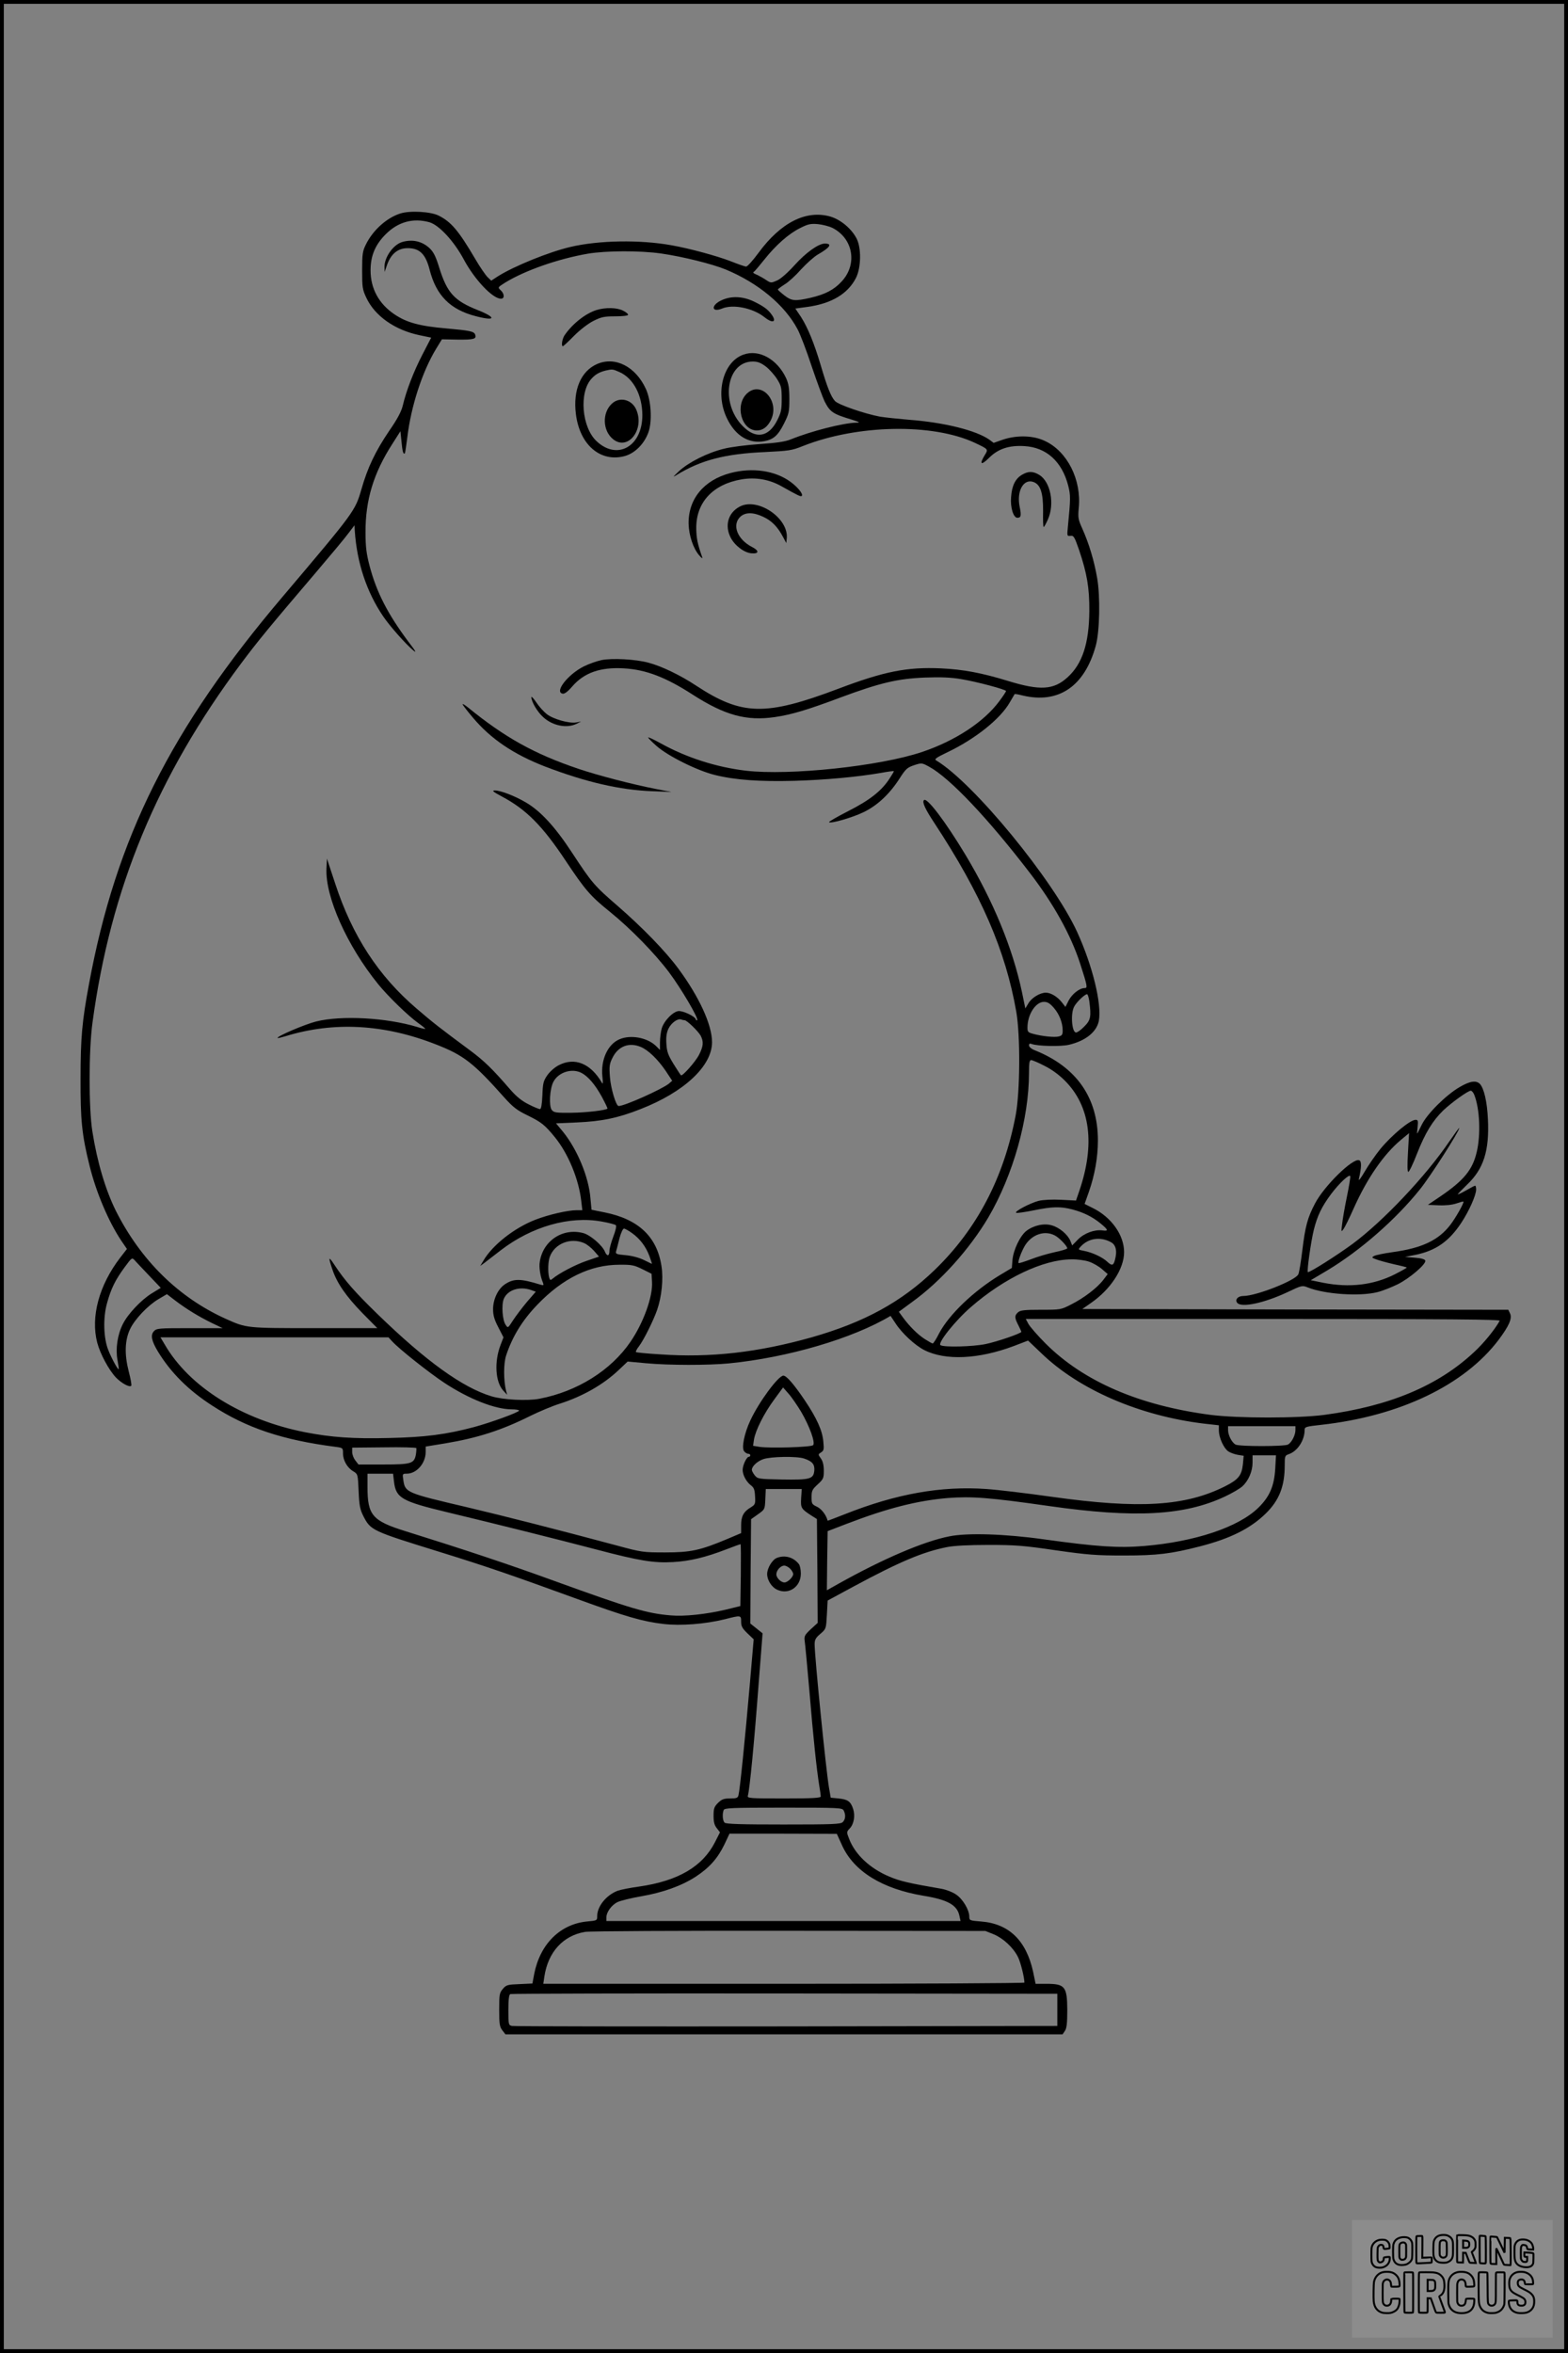<?xml version="1.0" encoding="UTF-8"?>
<svg xmlns="http://www.w3.org/2000/svg" version="1.0" width="1024pt" height="1536pt" viewBox="0 0 1024 1536" preserveAspectRatio="xMidYMid meet">
  <rect x="0" y="0" width="1024" height="1536" fill="#808080" stroke="none"/>
  <g transform="translate(0.00 0.00) scale(1)">
    <g transform="translate(0,1536) scale(0.1,-0.1)" fill="#000000" stroke="none">
      <path d="M2613 13966 c-89 -29 -178 -109 -224 -203 -21 -42 -24 -62 -24 -168 0 -110 2 -125 27 -178 56 -120 186 -211 347 -245 l77 -16 -57 -110 c-58 -112 -106 -237 -129 -335 -9 -37 -35 -87 -88 -163 -91 -135 -141 -239 -182 -383 -41 -141 -45 -146 -510 -695 -736 -866 -1093 -1580 -1269 -2535 -45 -240 -55 -352 -55 -615 -1 -273 9 -370 59 -570 43 -175 125 -366 207 -489 l37 -54 -45 -58 c-137 -179 -193 -385 -149 -554 20 -75 76 -178 122 -227 37 -38 89 -66 100 -54 4 3 -4 47 -17 96 -28 110 -25 203 10 275 30 63 115 153 184 194 l56 33 52 -40 c76 -58 159 -108 241 -148 l71 -34 -215 0 c-202 0 -217 -1 -234 -20 -23 -25 -16 -62 26 -132 84 -138 199 -253 354 -353 226 -147 459 -225 808 -270 46 -6 47 -7 47 -43 0 -45 28 -94 68 -117 29 -18 29 -19 34 -129 4 -94 9 -119 31 -163 48 -93 54 -96 493 -232 310 -96 467 -150 904 -309 318 -116 427 -147 563 -163 113 -13 271 -1 401 31 106 27 106 27 106 -17 0 -29 8 -43 41 -75 l41 -39 -26 -302 c-30 -344 -64 -681 -73 -714 -4 -20 -12 -23 -55 -23 -41 0 -54 -5 -79 -29 -25 -25 -29 -37 -29 -84 0 -40 5 -61 21 -81 l21 -27 -32 -63 c-81 -160 -240 -254 -495 -291 -60 -8 -123 -21 -140 -27 -75 -28 -135 -102 -135 -166 0 -29 -1 -29 -66 -35 -175 -17 -306 -146 -345 -341 l-12 -64 -85 -4 c-77 -3 -86 -5 -108 -31 -22 -26 -24 -36 -24 -136 0 -94 3 -112 21 -135 l20 -26 1819 0 1819 0 15 22 c12 17 16 49 16 138 -1 153 -15 170 -138 170 l-69 0 -16 78 c-45 205 -158 315 -341 329 -74 6 -76 7 -76 32 0 43 -42 114 -85 143 -22 16 -64 32 -95 38 -216 37 -274 51 -340 79 -128 53 -226 145 -265 248 -17 43 -17 45 4 67 28 29 37 84 22 129 -16 48 -35 61 -95 67 l-51 5 -12 70 c-20 123 -93 849 -93 932 0 29 7 42 38 68 37 32 37 33 42 125 l5 92 170 92 c301 162 453 226 610 257 46 9 139 14 270 14 175 0 230 -4 440 -35 211 -30 265 -34 445 -34 218 0 307 11 498 60 198 51 329 117 428 214 88 86 124 178 124 315 0 60 1 64 28 73 56 20 102 90 102 158 0 20 9 22 108 33 513 57 935 259 1159 555 68 91 89 139 75 171 l-12 25 -1391 2 -1391 3 56 39 c129 89 217 224 217 332 0 112 -83 229 -206 289 l-52 26 28 79 c38 108 59 225 59 335 0 280 -140 480 -412 589 -23 9 -38 22 -38 32 0 11 5 14 18 9 37 -14 189 -18 243 -5 108 25 181 84 195 156 20 110 -40 357 -141 579 -155 339 -678 976 -921 1121 -14 8 -3 17 72 53 183 87 348 219 409 327 16 27 30 51 31 53 2 2 25 -2 52 -9 235 -56 405 59 478 325 26 94 30 322 9 442 -20 115 -54 226 -96 320 -28 62 -30 74 -24 138 18 184 -75 368 -220 436 -76 37 -183 40 -276 9 l-60 -21 -28 21 c-87 61 -297 113 -526 130 -71 6 -156 15 -187 20 -102 19 -273 78 -295 102 -26 28 -51 90 -93 233 -43 145 -85 247 -129 316 l-37 55 81 11 c156 22 262 85 315 189 34 67 36 198 3 259 -34 64 -103 121 -169 141 -159 46 -325 -38 -471 -237 -36 -49 -72 -89 -80 -89 -9 0 -54 16 -102 35 -85 33 -266 83 -386 104 -204 37 -474 33 -660 -11 -138 -32 -368 -125 -474 -192 l-43 -28 -24 23 c-13 13 -50 66 -80 118 -109 185 -156 241 -238 283 -52 27 -190 35 -253 14z m192 -57 c62 -18 160 -123 224 -243 71 -132 188 -256 243 -256 24 0 23 32 -2 55 -20 19 -20 19 27 49 130 80 346 156 542 190 120 20 340 21 480 1 139 -20 332 -68 420 -104 212 -88 386 -232 470 -391 17 -32 59 -141 92 -242 34 -100 72 -203 84 -228 36 -70 53 -82 180 -120 50 -16 55 -19 28 -19 -87 -2 -295 -55 -428 -109 -37 -15 -91 -23 -205 -31 -87 -6 -190 -19 -235 -31 -106 -26 -228 -88 -290 -145 -42 -40 -45 -43 -15 -25 156 96 316 138 575 149 158 8 176 10 250 40 355 140 845 149 1120 21 91 -43 90 -42 66 -81 -37 -61 -24 -69 27 -19 59 60 131 84 231 78 144 -8 246 -100 287 -258 16 -64 16 -83 -2 -268 -6 -61 -6 -62 17 -60 21 3 26 -6 56 -92 52 -154 68 -248 67 -400 -2 -211 -46 -345 -143 -432 -90 -82 -179 -87 -385 -24 -176 54 -295 76 -441 83 -221 10 -372 -20 -670 -133 -477 -180 -630 -176 -930 21 -101 67 -226 127 -310 149 -85 23 -238 31 -307 17 -32 -7 -83 -25 -115 -41 -104 -52 -194 -167 -139 -178 12 -3 33 12 63 47 79 91 185 127 338 118 143 -8 273 -58 448 -171 210 -135 351 -174 537 -147 110 16 216 48 429 128 259 96 374 123 551 130 104 4 171 1 236 -10 103 -17 294 -68 294 -78 0 -4 -19 -33 -43 -65 -101 -137 -289 -260 -506 -333 -277 -93 -865 -155 -1150 -122 -193 23 -387 85 -555 178 -43 24 -81 42 -83 39 -2 -2 22 -27 54 -55 74 -66 267 -162 382 -190 133 -33 293 -44 521 -38 202 6 409 25 565 52 43 8 81 13 82 11 2 -1 -11 -23 -28 -49 -53 -81 -130 -141 -270 -212 -72 -37 -128 -69 -125 -72 11 -11 153 30 225 65 90 43 170 118 235 219 41 64 51 73 96 88 49 16 50 16 98 -10 134 -73 382 -334 659 -695 154 -201 265 -401 326 -587 49 -152 51 -163 30 -163 -33 0 -82 -39 -104 -81 l-21 -42 -25 32 c-28 35 -71 61 -103 61 -38 0 -92 -33 -113 -68 l-21 -35 -22 107 c-61 287 -186 591 -369 896 -132 219 -252 377 -271 357 -13 -13 7 -57 67 -148 306 -465 466 -833 536 -1234 27 -156 25 -522 -4 -675 -78 -410 -253 -743 -529 -1010 -218 -210 -460 -342 -804 -440 -352 -99 -661 -134 -989 -111 -84 5 -156 12 -158 15 -3 3 6 20 20 38 32 42 94 168 118 236 30 86 42 203 29 286 -29 193 -151 308 -373 352 l-84 17 -7 74 c-11 140 -86 320 -180 436 l-45 54 137 6 c161 7 269 29 415 87 285 111 467 281 467 437 0 113 -84 296 -220 480 -84 114 -234 268 -396 409 -154 133 -169 151 -299 349 -110 168 -205 271 -301 327 -73 43 -165 78 -202 78 -22 0 -13 -8 45 -39 160 -85 266 -192 418 -421 126 -189 160 -229 288 -332 137 -111 293 -271 387 -396 79 -106 194 -301 183 -312 -3 -3 -8 1 -10 8 -7 18 -77 52 -109 52 -36 0 -99 -64 -113 -115 -6 -22 -11 -62 -11 -89 l0 -50 -27 27 c-57 54 -164 74 -237 43 -77 -32 -124 -135 -112 -244 5 -46 4 -53 -5 -37 -73 123 -176 165 -279 112 -26 -13 -57 -40 -75 -65 -27 -39 -30 -53 -33 -133 -3 -62 -8 -89 -16 -89 -7 0 -41 14 -74 31 -44 22 -79 50 -120 97 -115 133 -169 186 -262 255 -197 146 -241 180 -348 272 -251 214 -421 475 -533 817 l-54 163 -3 -64 c-9 -185 135 -506 338 -756 67 -82 195 -206 262 -254 27 -19 47 -36 45 -37 -2 -2 -25 3 -52 12 -202 61 -495 77 -660 36 -76 -19 -262 -99 -252 -108 2 -2 25 4 52 12 316 97 645 79 985 -55 177 -69 243 -120 443 -345 57 -63 82 -83 150 -116 92 -45 114 -62 181 -144 87 -107 156 -274 172 -417 l7 -59 -37 0 c-58 0 -184 -29 -269 -62 -138 -53 -283 -167 -341 -269 l-20 -33 26 19 c14 11 63 49 109 84 202 155 449 225 658 187 46 -8 88 -19 93 -24 5 -5 -2 -37 -17 -75 -14 -37 -25 -78 -25 -92 0 -36 -16 -39 -30 -5 -17 41 -94 107 -139 120 -134 37 -265 -48 -286 -187 -6 -36 3 -94 21 -137 6 -17 4 -18 -17 -12 -129 40 -174 41 -232 2 -45 -30 -77 -98 -77 -162 0 -40 8 -68 34 -118 l34 -66 -20 -52 c-41 -109 -33 -239 18 -295 l26 -28 -7 25 c-17 70 -17 178 0 231 41 124 105 229 204 332 166 173 346 261 536 261 81 1 97 -3 150 -29 l60 -30 3 -53 c6 -96 -56 -267 -140 -390 -128 -188 -349 -326 -596 -373 -78 -15 -236 -7 -312 16 -189 57 -428 229 -746 538 -145 141 -212 217 -278 317 -41 63 -44 58 -15 -28 30 -89 89 -174 197 -285 l96 -97 -410 0 c-448 0 -444 0 -580 61 -308 139 -555 382 -718 706 -67 136 -121 315 -153 518 -24 152 -24 528 1 710 118 874 423 1610 969 2342 109 146 188 242 490 596 97 114 194 230 214 258 l38 50 2 -38 c14 -206 77 -397 185 -556 44 -65 146 -180 196 -222 25 -21 18 -8 -31 56 -135 181 -208 322 -254 497 -20 77 -26 122 -26 217 -1 209 52 386 175 577 l53 83 7 -68 c6 -65 12 -86 22 -76 2 2 9 49 16 104 24 203 98 430 188 578 l38 62 104 -2 c104 -1 124 4 113 33 -8 21 -32 26 -188 40 -174 15 -259 38 -339 92 -102 69 -156 168 -156 287 0 95 30 167 99 236 81 81 179 108 286 78z m2632 -37 c135 -69 164 -237 60 -349 -50 -55 -109 -85 -204 -107 -102 -23 -123 -21 -171 16 -23 18 -42 35 -42 38 0 3 20 18 45 34 25 15 73 59 107 98 35 38 83 81 108 96 81 46 98 72 47 72 -42 0 -124 -59 -198 -141 -45 -50 -90 -89 -114 -100 -39 -17 -41 -17 -70 2 -16 11 -41 25 -55 32 -34 15 -36 17 -24 25 5 4 35 39 66 78 74 93 158 168 233 205 51 26 68 30 116 26 30 -3 74 -14 96 -25z m1677 -5048 c13 -101 9 -123 -33 -165 -21 -22 -45 -39 -54 -39 -27 0 -37 123 -12 169 14 28 69 81 84 81 5 0 11 -21 15 -46z m-231 -44 c36 -42 57 -97 57 -148 0 -26 -5 -33 -26 -38 -27 -7 -107 1 -166 17 -34 9 -38 13 -38 41 0 85 53 168 108 168 23 0 39 -10 65 -40z m-2412 -80 c15 0 89 -72 105 -101 20 -40 18 -68 -11 -125 -23 -45 -110 -143 -118 -133 -3 2 -24 35 -48 73 -36 59 -44 80 -47 132 -3 44 1 72 13 98 18 38 60 69 83 61 8 -3 18 -5 23 -5z m-287 -174 c49 -20 112 -81 163 -156 l43 -65 -22 -19 c-46 -37 -289 -146 -328 -146 -17 0 -52 117 -57 192 -5 65 -3 83 16 121 37 77 108 105 185 73z m2636 -123 c47 -23 95 -58 134 -97 167 -167 199 -416 94 -722 l-21 -61 -97 5 c-58 3 -118 0 -147 -7 -55 -14 -165 -72 -146 -78 7 -3 58 5 114 16 121 25 175 26 252 6 72 -19 130 -47 185 -92 50 -41 53 -51 12 -45 -52 7 -120 -18 -161 -60 l-37 -38 -12 30 c-17 41 -71 87 -121 101 -50 15 -117 1 -166 -36 -41 -32 -85 -124 -91 -190 l-4 -52 -77 -46 c-171 -103 -332 -257 -397 -379 -19 -38 -38 -68 -43 -68 -4 0 -27 13 -52 29 -46 30 -98 81 -143 142 l-26 36 87 64 c186 134 374 344 497 551 162 276 266 645 266 945 0 64 3 83 14 83 7 0 46 -16 86 -37z m-3022 -47 c43 -23 88 -75 132 -155 22 -41 39 -76 37 -78 -12 -11 -139 -26 -235 -27 -102 -1 -115 1 -129 19 -19 26 -13 137 11 183 33 63 121 91 184 58z m329 -1045 c53 -38 90 -87 114 -150 10 -28 18 -51 16 -51 -1 0 -24 11 -50 24 -30 15 -76 28 -118 32 -66 6 -70 8 -65 28 4 11 13 49 22 84 9 34 22 62 29 62 6 0 30 -13 52 -29z m2762 -16 c28 -14 81 -69 81 -84 0 -4 -37 -16 -82 -25 -46 -10 -117 -31 -157 -47 -41 -15 -77 -27 -79 -24 -7 7 20 80 44 118 46 70 127 97 193 62z m363 -42 c31 -15 43 -48 34 -96 -11 -58 -21 -65 -53 -35 -32 31 -101 63 -156 73 -37 7 -37 8 -20 27 49 54 126 67 195 31z m-3439 -7 c18 -7 47 -30 66 -51 l33 -38 -79 -27 c-72 -24 -183 -82 -224 -117 -14 -12 -17 -11 -23 9 -9 36 -7 104 5 135 32 85 134 126 222 89z m-2840 -212 l77 -81 -59 -36 c-71 -44 -157 -136 -189 -201 -35 -69 -48 -161 -35 -232 6 -33 10 -60 8 -62 -5 -5 -47 72 -67 123 -32 78 -36 212 -9 308 26 95 54 152 116 236 45 61 47 63 64 45 9 -11 52 -55 94 -100z m6139 90 c25 -8 63 -30 84 -48 l38 -33 -28 -37 c-39 -52 -128 -120 -210 -161 -68 -35 -70 -35 -199 -35 -107 0 -134 -3 -149 -17 -23 -21 -23 -35 2 -83 11 -22 20 -41 20 -44 0 -10 -160 -65 -234 -80 -82 -17 -272 -22 -294 -7 -21 13 98 162 199 249 217 189 472 310 655 311 39 1 91 -6 116 -15z m-3644 -185 l31 -11 -57 -66 c-31 -37 -72 -91 -91 -120 -34 -53 -34 -53 -49 -30 -21 30 -28 130 -12 169 25 59 103 84 178 58z m2380 -217 c41 -64 127 -144 188 -175 138 -70 354 -60 584 26 l94 36 86 -82 c247 -239 642 -409 1061 -460 l99 -11 0 -36 c1 -45 31 -113 61 -134 13 -9 41 -19 63 -23 l38 -6 -5 -55 c-8 -73 -29 -100 -114 -143 -261 -132 -562 -150 -1133 -70 -162 23 -355 46 -428 51 -295 21 -589 -31 -926 -165 -61 -24 -111 -43 -111 -42 -9 37 -40 77 -69 91 -34 16 -36 20 -36 63 0 41 4 50 40 83 37 34 40 41 40 89 0 36 -6 62 -19 80 -19 27 -19 27 1 40 18 11 20 20 15 69 -6 73 -42 153 -122 272 -70 104 -119 160 -139 160 -33 0 -160 -172 -216 -293 -39 -83 -59 -180 -40 -201 7 -9 19 -16 26 -16 8 0 14 -4 14 -10 0 -5 -4 -10 -10 -10 -14 0 -40 -55 -40 -85 0 -34 24 -78 54 -101 20 -15 25 -29 27 -72 3 -49 1 -54 -28 -72 -47 -28 -63 -58 -63 -116 l0 -52 -87 -37 c-181 -76 -242 -89 -408 -89 -147 0 -154 1 -320 46 -381 102 -734 192 -975 249 -397 93 -404 96 -416 177 -6 41 -6 42 22 42 65 0 124 68 124 142 l0 35 128 21 c211 35 369 86 555 179 59 29 145 65 190 79 151 48 287 125 389 222 l57 54 120 -11 c150 -14 407 -14 542 -1 384 38 807 162 1055 310 0 0 15 -22 32 -48z m3946 16 c-33 -59 -105 -147 -167 -204 -236 -221 -553 -353 -977 -410 -172 -23 -566 -23 -745 0 -464 61 -827 217 -1076 465 -53 53 -103 111 -113 129 l-17 32 1551 0 c1238 0 1550 -3 1544 -12z m-7233 -134 c45 -50 244 -207 341 -271 161 -106 332 -173 440 -173 27 0 48 -4 48 -8 0 -11 -184 -78 -295 -108 -181 -48 -318 -66 -551 -71 -239 -6 -379 4 -554 38 -412 82 -754 296 -914 572 l-28 47 744 0 745 0 24 -26z m2671 -460 c56 -96 94 -202 78 -218 -13 -13 -280 -21 -349 -11 l-43 7 6 41 c10 60 65 170 132 261 l58 79 35 -40 c20 -22 57 -76 83 -119z m3228 -119 c0 -34 -25 -82 -49 -95 -26 -13 -316 -13 -342 0 -24 13 -49 61 -49 95 l0 25 220 0 220 0 0 -25z m-5744 -160 c-11 -59 -30 -65 -212 -65 l-163 0 -20 26 c-12 15 -21 39 -21 55 l0 29 208 2 c114 2 209 -1 211 -5 1 -4 0 -23 -3 -42z m5612 -94 c-7 -113 -37 -182 -111 -254 -129 -126 -412 -221 -744 -249 -169 -14 -306 -5 -653 43 -254 36 -502 44 -620 20 -168 -33 -431 -146 -718 -306 l-82 -46 2 193 3 193 125 48 c266 102 460 151 658 168 156 12 270 4 662 -52 561 -80 884 -63 1150 62 47 22 98 52 114 67 40 37 66 98 66 155 l0 47 76 0 77 0 -5 -89z m-3077 68 c54 -18 70 -38 67 -78 -5 -56 -27 -62 -211 -59 -153 3 -159 4 -178 27 -10 13 -19 29 -19 36 0 23 35 56 75 70 49 17 218 20 266 4z m-2678 -151 c13 -107 50 -128 345 -199 305 -73 730 -179 977 -244 281 -74 374 -89 500 -82 110 6 213 31 348 83 49 19 91 34 93 34 3 0 3 -91 2 -202 l-3 -202 -93 -23 c-131 -31 -274 -46 -362 -38 -156 13 -260 44 -760 225 -299 109 -598 208 -973 325 -215 67 -247 104 -247 287 l0 88 84 0 83 0 6 -52z m2659 -107 c-4 -65 0 -71 68 -115 l35 -22 3 -339 2 -339 -45 -41 c-39 -37 -44 -45 -40 -76 3 -19 17 -167 31 -329 25 -303 47 -509 64 -615 6 -33 10 -66 10 -72 0 -10 -55 -13 -241 -13 -224 0 -240 1 -235 18 12 42 42 352 70 727 9 110 18 230 21 267 l5 66 -40 32 -40 32 2 341 3 340 45 32 c45 32 45 32 48 98 l3 67 117 0 118 0 -4 -59z m278 -2040 c14 -28 12 -57 -6 -75 -13 -14 -63 -16 -388 -16 -276 0 -375 3 -384 12 -13 13 -16 56 -6 82 5 14 49 16 390 16 369 0 384 -1 394 -19z m-10 -229 c77 -168 261 -282 530 -327 160 -26 222 -61 236 -133 l7 -32 -1157 0 -1156 0 0 23 c0 35 34 82 74 101 20 9 88 26 152 37 144 25 264 68 357 128 90 59 144 120 188 211 l33 70 351 0 350 -1 35 -77z m990 -579 c62 -26 127 -86 158 -148 17 -33 42 -134 42 -167 0 -4 -707 -8 -1571 -8 l-1571 0 7 47 c24 160 122 268 266 292 31 5 605 8 1334 7 l1280 -1 55 -22z m415 -493 l0 -105 -1770 -3 c-973 -1 -1780 0 -1792 3 -22 5 -23 10 -23 104 0 70 4 101 13 104 6 3 813 5 1792 4 l1780 -2 0 -105z"></path>
      <path d="M2626 13780 c-59 -18 -117 -101 -115 -165 l1 -30 12 35 c26 81 72 120 139 120 78 0 117 -39 143 -142 43 -167 134 -259 301 -302 129 -34 138 -10 15 39 -155 61 -202 113 -253 276 -22 72 -37 103 -62 127 -49 47 -113 62 -181 42z"></path>
      <path d="M4712 13400 c-70 -32 -67 -83 4 -54 72 30 202 3 277 -57 48 -39 79 -34 52 9 -25 38 -51 59 -120 93 -73 35 -148 39 -213 9z"></path>
      <path d="M3895 13336 c-73 -23 -158 -91 -209 -166 -15 -24 -22 -70 -10 -70 3 0 36 30 73 68 40 40 91 79 126 97 52 26 71 30 142 30 48 0 84 4 85 10 0 6 -14 18 -33 27 -40 21 -116 22 -174 4z"></path>
      <path d="M4855 13045 c-134 -47 -187 -256 -106 -419 55 -112 142 -164 242 -146 60 11 90 37 129 115 32 64 35 76 35 160 0 70 -5 100 -21 136 -58 124 -177 191 -279 154z m147 -78 c23 -18 56 -55 73 -82 27 -43 30 -57 30 -130 0 -71 -4 -89 -30 -140 -56 -110 -141 -123 -226 -35 -147 150 -104 420 67 420 33 0 52 -8 86 -33z"></path>
      <path d="M4880 12793 c-83 -75 -39 -243 63 -243 38 0 69 23 91 67 61 122 -60 260 -154 176z"></path>
      <path d="M3900 12984 c-106 -46 -159 -169 -139 -327 25 -203 163 -319 323 -273 66 20 126 82 152 158 24 74 16 205 -18 279 -67 146 -200 214 -318 163z m146 -53 c91 -41 148 -150 149 -281 0 -204 -163 -297 -298 -171 -98 90 -117 320 -34 409 26 29 52 43 92 53 44 10 46 10 91 -10z"></path>
      <path d="M3996 12725 c-65 -60 -61 -178 9 -233 96 -76 205 63 151 192 -28 68 -109 89 -160 41z"></path>
      <path d="M4770 12272 c-174 -46 -276 -170 -273 -332 2 -75 30 -160 69 -205 18 -21 24 -24 19 -10 -29 83 -37 119 -38 185 -2 170 108 289 297 321 91 15 180 0 261 -46 107 -60 125 -69 131 -62 11 11 -25 56 -74 92 -100 73 -248 95 -392 57z"></path>
      <path d="M6673 12260 c-42 -25 -65 -71 -70 -145 -6 -67 15 -135 41 -135 24 0 27 14 15 72 -21 102 25 184 89 162 47 -16 65 -71 64 -191 -1 -57 0 -103 4 -103 3 0 15 21 27 48 46 102 18 247 -56 292 -41 25 -73 25 -114 0z"></path>
      <path d="M4831 12053 c-76 -40 -100 -124 -59 -203 27 -52 89 -99 137 -102 48 -4 50 17 3 41 -98 50 -134 146 -76 199 33 29 84 29 149 -2 54 -25 93 -64 128 -130 l22 -41 3 31 c13 132 -191 269 -307 207z"></path>
      <path d="M3470 10809 c1 -31 39 -96 78 -131 62 -56 153 -74 217 -43 l30 15 -32 -6 c-46 -8 -152 22 -193 55 -19 15 -50 49 -67 75 -18 27 -33 42 -33 35z"></path>
      <path d="M3021 10762 c2 -6 32 -45 66 -85 118 -141 267 -241 473 -321 267 -102 489 -153 699 -161 l126 -5 -98 19 c-155 30 -382 89 -512 133 -286 97 -477 203 -719 400 -21 17 -37 26 -35 20z"></path>
      <path d="M5073 5190 c-30 -12 -63 -67 -63 -105 0 -41 31 -89 69 -104 75 -32 151 22 151 107 0 26 -6 54 -13 62 -35 45 -92 61 -144 40z m87 -70 c11 -11 20 -27 20 -35 0 -20 -36 -55 -57 -55 -23 0 -53 30 -53 53 0 26 28 57 52 57 10 0 27 -9 38 -20z"></path>
      <path d="M9531 8263 c-90 -53 -211 -174 -246 -245 -15 -32 -29 -58 -30 -58 -1 0 0 20 3 45 4 38 2 45 -13 45 -36 0 -155 -99 -231 -191 -30 -37 -76 -103 -101 -146 -25 -43 -42 -66 -39 -50 18 79 19 117 2 123 -41 16 -228 -167 -288 -282 -49 -93 -64 -149 -83 -306 -9 -73 -20 -143 -26 -156 -16 -40 -275 -142 -359 -142 -36 0 -57 -24 -40 -45 28 -33 177 -1 328 70 94 45 97 45 132 31 112 -45 340 -60 455 -31 33 8 93 32 134 52 79 40 186 132 179 154 -3 9 -27 16 -69 19 l-64 5 66 13 c135 27 222 88 303 211 50 76 96 179 96 216 0 14 -3 25 -6 25 -4 0 -31 -14 -60 -31 -30 -17 -54 -28 -54 -25 0 2 27 30 60 62 109 103 147 222 137 428 -5 114 -26 203 -53 231 -25 24 -65 18 -133 -22z m97 -50 c36 -92 43 -259 16 -373 -27 -116 -83 -185 -239 -291 l-80 -54 71 -3 c45 -2 88 3 115 12 24 8 44 14 46 12 6 -6 -49 -104 -85 -151 -77 -101 -186 -153 -379 -179 -56 -8 -110 -19 -120 -25 -16 -9 -15 -11 12 -21 17 -7 68 -21 115 -32 46 -10 86 -20 87 -22 2 -2 -34 -22 -79 -45 -139 -70 -296 -88 -465 -55 l-83 17 108 64 c215 129 448 333 605 529 70 87 257 379 257 401 0 4 -29 -36 -65 -88 -153 -226 -432 -521 -632 -669 -102 -75 -285 -191 -292 -184 -7 6 20 199 39 276 23 92 52 152 114 235 54 71 118 131 124 115 2 -6 -8 -67 -22 -134 -14 -68 -28 -148 -31 -178 -7 -53 -6 -54 9 -33 9 12 39 73 66 134 88 197 196 354 309 448 l53 44 -7 -126 c-5 -84 -4 -127 2 -127 6 0 32 54 57 119 53 135 102 215 172 283 55 52 161 128 179 128 7 0 17 -12 23 -27z"></path>
    </g>
  </g>
  <rect x="0.0" y="0.0" width="1024.0" height="1536.0" fill="none" stroke="black" stroke-width="5"></rect>
  <g transform="translate(882.93 1449.20) scale(0.128)" opacity="1.0">
    <rect x="0" y="0" width="1024.0" height="600.0" fill="white" fill-opacity="0.1"></rect>
    <g transform="translate(0,650) scale(0.1,-0.1)" stroke="none">
      <path fill="none" stroke="#000000" stroke-width="100" d="M4491 5720 c-164 -43 -269 -147 -319 -315 -19 -65 -29 -577 -13 -693 25 -190 116 -310 276 -367 63 -23 284 -32 370 -16 122 22 249 110 294 205 51 104 56 150 56 496 0 341 -4 385 -48 478 -46 100 -156 184 -282 217 -83 21 -241 19 -334 -5z m270 -273 c19 -12 43 -40 54 -62 18 -37 20 -64 23 -320 5 -339 -1 -384 -56 -436 -87 -82 -235 -56 -289 51 -22 43 -23 53 -23 335 0 314 7 370 52 412 34 32 66 42 139 42 53 1 73 -4 100 -22z"></path>
      <path fill="none" stroke="#000000" stroke-width="100" d="M5367 5723 c-4 -3 -7 -311 -7 -683 0 -618 1 -679 17 -691 12 -10 51 -14 152 -14 l136 0 3 248 2 248 67 -3 67 -3 34 -85 c18 -47 58 -152 89 -235 30 -82 63 -158 73 -168 14 -15 40 -19 165 -24 l148 -6 -5 34 c-4 19 -49 143 -102 276 -53 133 -96 246 -96 251 0 6 15 19 33 31 53 33 104 92 134 156 27 57 28 67 27 195 0 115 -4 144 -23 193 -31 80 -76 135 -148 183 -83 56 -166 82 -303 94 -129 11 -453 14 -463 3z m541 -300 c55 -27 77 -73 77 -163 0 -61 -4 -82 -23 -111 -34 -55 -73 -69 -191 -69 l-101 0 0 187 0 186 101 -6 c66 -4 114 -12 137 -24z"></path>
      <path fill="none" stroke="#000000" stroke-width="100" d="M6514 5685 c-4 -9 -5 -320 -2 -690 3 -511 7 -678 16 -687 19 -19 273 -30 291 -13 11 11 13 126 12 675 -1 364 -6 672 -11 685 -11 28 -27 31 -187 40 -99 6 -114 5 -119 -10z"></path>
      <path fill="none" stroke="#000000" stroke-width="100" d="M3355 5683 c-27 -3 -55 -9 -62 -15 -10 -8 -13 -150 -13 -683 0 -592 2 -674 15 -685 12 -10 52 -11 173 -6 362 15 578 29 590 38 8 7 12 46 12 129 0 108 -2 119 -20 129 -11 6 -24 9 -28 7 -4 -3 -103 -8 -221 -12 l-214 -7 5 545 c4 384 2 549 -5 556 -11 11 -120 12 -232 4z"></path>
      <path fill="none" stroke="#000000" stroke-width="100" d="M7067 5654 c-4 -4 -7 -310 -7 -680 0 -625 1 -673 18 -692 15 -18 31 -21 152 -24 l134 -3 -3 400 c-2 277 1 397 8 390 11 -11 153 -311 251 -530 96 -215 128 -281 142 -292 7 -6 82 -14 165 -17 l153 -7 11 28 c14 34 3 1333 -11 1347 -5 5 -70 11 -144 14 l-136 5 -1 -54 c-1 -30 -5 -200 -8 -379 l-6 -325 -73 150 c-40 83 -123 256 -184 385 -61 129 -117 242 -125 252 -11 12 -40 18 -121 22 -59 4 -130 9 -157 12 -28 3 -54 2 -58 -2z"></path>
      <path fill="none" stroke="#000000" stroke-width="100" d="M2507 5614 c-220 -49 -342 -159 -394 -357 -24 -91 -24 -641 0 -740 57 -233 232 -339 510 -310 56 6 127 21 158 33 76 29 187 114 226 174 64 95 67 114 71 505 2 232 -1 371 -8 404 -27 126 -116 235 -228 278 -74 29 -236 35 -335 13z m191 -281 c15 -11 36 -35 47 -54 19 -32 20 -52 20 -349 0 -309 0 -316 -23 -362 -31 -62 -75 -89 -155 -95 -53 -4 -67 -2 -97 19 -19 13 -44 41 -55 63 -19 37 -20 60 -20 350 0 337 2 351 60 405 54 51 169 63 223 23z"></path>
      <path fill="none" stroke="#000000" stroke-width="100" d="M8568 5491 c-133 -43 -219 -134 -262 -280 -13 -45 -16 -107 -16 -343 0 -320 9 -395 60 -506 73 -156 258 -255 506 -269 191 -11 324 47 376 165 19 42 22 70 26 288 4 209 3 242 -11 256 -19 18 -186 38 -347 41 l-105 2 -3 -95 c-1 -52 2 -102 7 -109 6 -10 33 -16 75 -19 l66 -4 0 -105 c0 -98 -1 -105 -26 -130 -23 -23 -31 -25 -99 -21 -64 3 -79 7 -112 34 -21 16 -49 52 -63 80 -25 49 -25 51 -25 324 0 303 6 348 56 402 28 29 32 30 99 26 105 -6 152 -50 167 -158 8 -53 9 -54 48 -62 22 -5 90 -10 150 -11 l110 -2 3 43 c4 52 -30 180 -66 245 -53 99 -179 183 -317 212 -96 20 -226 18 -297 -4z"></path>
      <path fill="none" stroke="#000000" stroke-width="100" d="M1390 5484 c-203 -45 -359 -207 -390 -404 -13 -83 -13 -616 0 -694 20 -123 100 -235 203 -281 98 -45 271 -51 387 -13 211 67 340 238 340 451 0 54 -3 69 -17 74 -24 9 -264 -15 -280 -28 -7 -7 -13 -31 -13 -60 0 -56 -13 -95 -43 -128 -31 -34 -95 -61 -144 -61 -35 0 -48 6 -77 35 -52 52 -58 99 -54 423 3 257 5 280 24 323 42 89 120 132 202 109 53 -14 72 -42 81 -120 11 -90 15 -92 150 -79 62 6 125 15 138 20 25 9 25 10 21 107 -3 82 -9 106 -33 155 -33 68 -97 130 -163 160 -60 27 -235 33 -332 11z"></path>
      <path fill="none" stroke="#000000" stroke-width="100" d="M1600 3845 c-239 -44 -424 -235 -476 -495 -22 -109 -33 -831 -15 -1000 31 -300 174 -492 425 -572 45 -15 100 -21 211 -25 181 -6 263 8 380 66 147 73 214 152 266 311 26 78 32 117 37 219 4 98 2 125 -9 132 -22 14 -393 11 -407 -3 -7 -7 -12 -39 -12 -73 0 -169 -84 -275 -217 -275 -68 0 -110 18 -150 64 -65 73 -68 99 -68 606 0 446 1 456 22 515 78 208 337 201 392 -11 6 -23 13 -75 16 -115 3 -41 10 -78 15 -83 10 -10 289 -10 357 0 63 9 67 18 60 147 -12 210 -62 331 -181 445 -86 82 -165 123 -280 146 -94 19 -261 20 -366 1z"></path>
      <path fill="none" stroke="#000000" stroke-width="100" d="M5376 3840 c-151 -39 -268 -118 -350 -237 -106 -157 -118 -245 -114 -863 4 -463 5 -477 27 -550 33 -106 72 -178 131 -243 123 -135 290 -197 526 -197 326 0 528 127 610 384 34 106 48 339 20 349 -29 12 -386 9 -400 -2 -7 -6 -16 -44 -20 -85 -17 -192 -81 -266 -226 -266 -93 1 -163 55 -197 152 -16 48 -18 92 -18 503 0 437 1 452 22 520 26 81 57 119 121 147 78 35 188 8 237 -56 30 -40 55 -133 55 -206 0 -92 6 -95 157 -92 70 1 161 5 201 8 87 8 88 9 78 158 -12 189 -62 314 -170 422 -76 76 -130 109 -241 144 -102 33 -337 38 -449 10z"></path>
      <path fill="none" stroke="#000000" stroke-width="100" d="M8441 3845 c-204 -45 -357 -196 -406 -402 -24 -99 -17 -331 13 -416 47 -137 141 -225 342 -323 334 -162 396 -203 438 -284 19 -37 23 -57 20 -116 -3 -59 -8 -77 -30 -107 -39 -50 -98 -70 -190 -65 -137 7 -187 57 -188 185 0 95 4 94 -223 86 -106 -3 -198 -10 -204 -16 -17 -13 -17 -107 1 -200 44 -226 196 -375 436 -423 103 -20 339 -15 435 10 199 53 340 189 391 377 21 78 28 222 15 311 -16 115 -56 191 -145 276 -85 81 -145 117 -386 235 -250 122 -298 173 -301 319 -3 109 52 167 164 175 115 8 183 -49 194 -164 3 -32 10 -64 16 -70 10 -14 340 -17 387 -4 24 7 25 9 22 92 -5 150 -54 269 -153 369 -69 70 -189 133 -297 155 -90 18 -265 18 -351 0z"></path>
      <path fill="none" stroke="#000000" stroke-width="100" d="M2710 3833 c-14 -2 -29 -9 -35 -14 -7 -7 -9 -354 -7 -1017 3 -910 5 -1008 20 -1019 20 -16 384 -18 413 -3 19 10 19 32 19 1019 0 923 -1 1010 -16 1022 -13 10 -61 14 -193 16 -97 1 -187 -1 -201 -4z"></path>
      <path fill="none" stroke="#000000" stroke-width="100" d="M3455 3833 c-47 -12 -45 32 -45 -1034 0 -987 0 -1009 19 -1019 12 -6 98 -10 210 -10 159 0 192 3 205 16 14 13 16 61 16 370 l0 355 81 -3 82 -3 88 -245 c49 -135 105 -292 124 -350 20 -58 45 -113 57 -122 18 -16 45 -18 229 -18 184 0 210 2 216 16 7 19 16 -7 -153 448 -74 197 -134 362 -134 366 0 4 23 22 50 40 162 104 228 273 217 560 -8 225 -46 336 -153 450 -104 110 -219 160 -413 179 -101 11 -657 13 -696 4z m721 -409 c64 -48 69 -61 72 -231 4 -176 -7 -223 -59 -267 -43 -36 -89 -46 -216 -46 l-113 0 0 286 0 286 144 -4 c127 -3 148 -5 172 -24z"></path>
      <path fill="none" stroke="#000000" stroke-width="100" d="M6510 3834 c-51 -11 -50 7 -50 -683 1 -672 7 -842 35 -951 45 -175 148 -311 289 -380 117 -58 200 -73 376 -68 124 4 156 9 225 32 108 37 176 79 246 153 61 66 117 169 140 258 9 37 13 248 16 831 4 727 3 782 -13 795 -13 11 -57 14 -204 14 -171 0 -190 -2 -209 -19 -21 -19 -21 -19 -21 -746 0 -782 0 -782 -52 -861 -64 -95 -228 -106 -302 -19 -61 73 -60 64 -66 877 -4 562 -8 745 -17 754 -13 13 -341 23 -393 13z"></path>
    </g>
  </g>
</svg>
